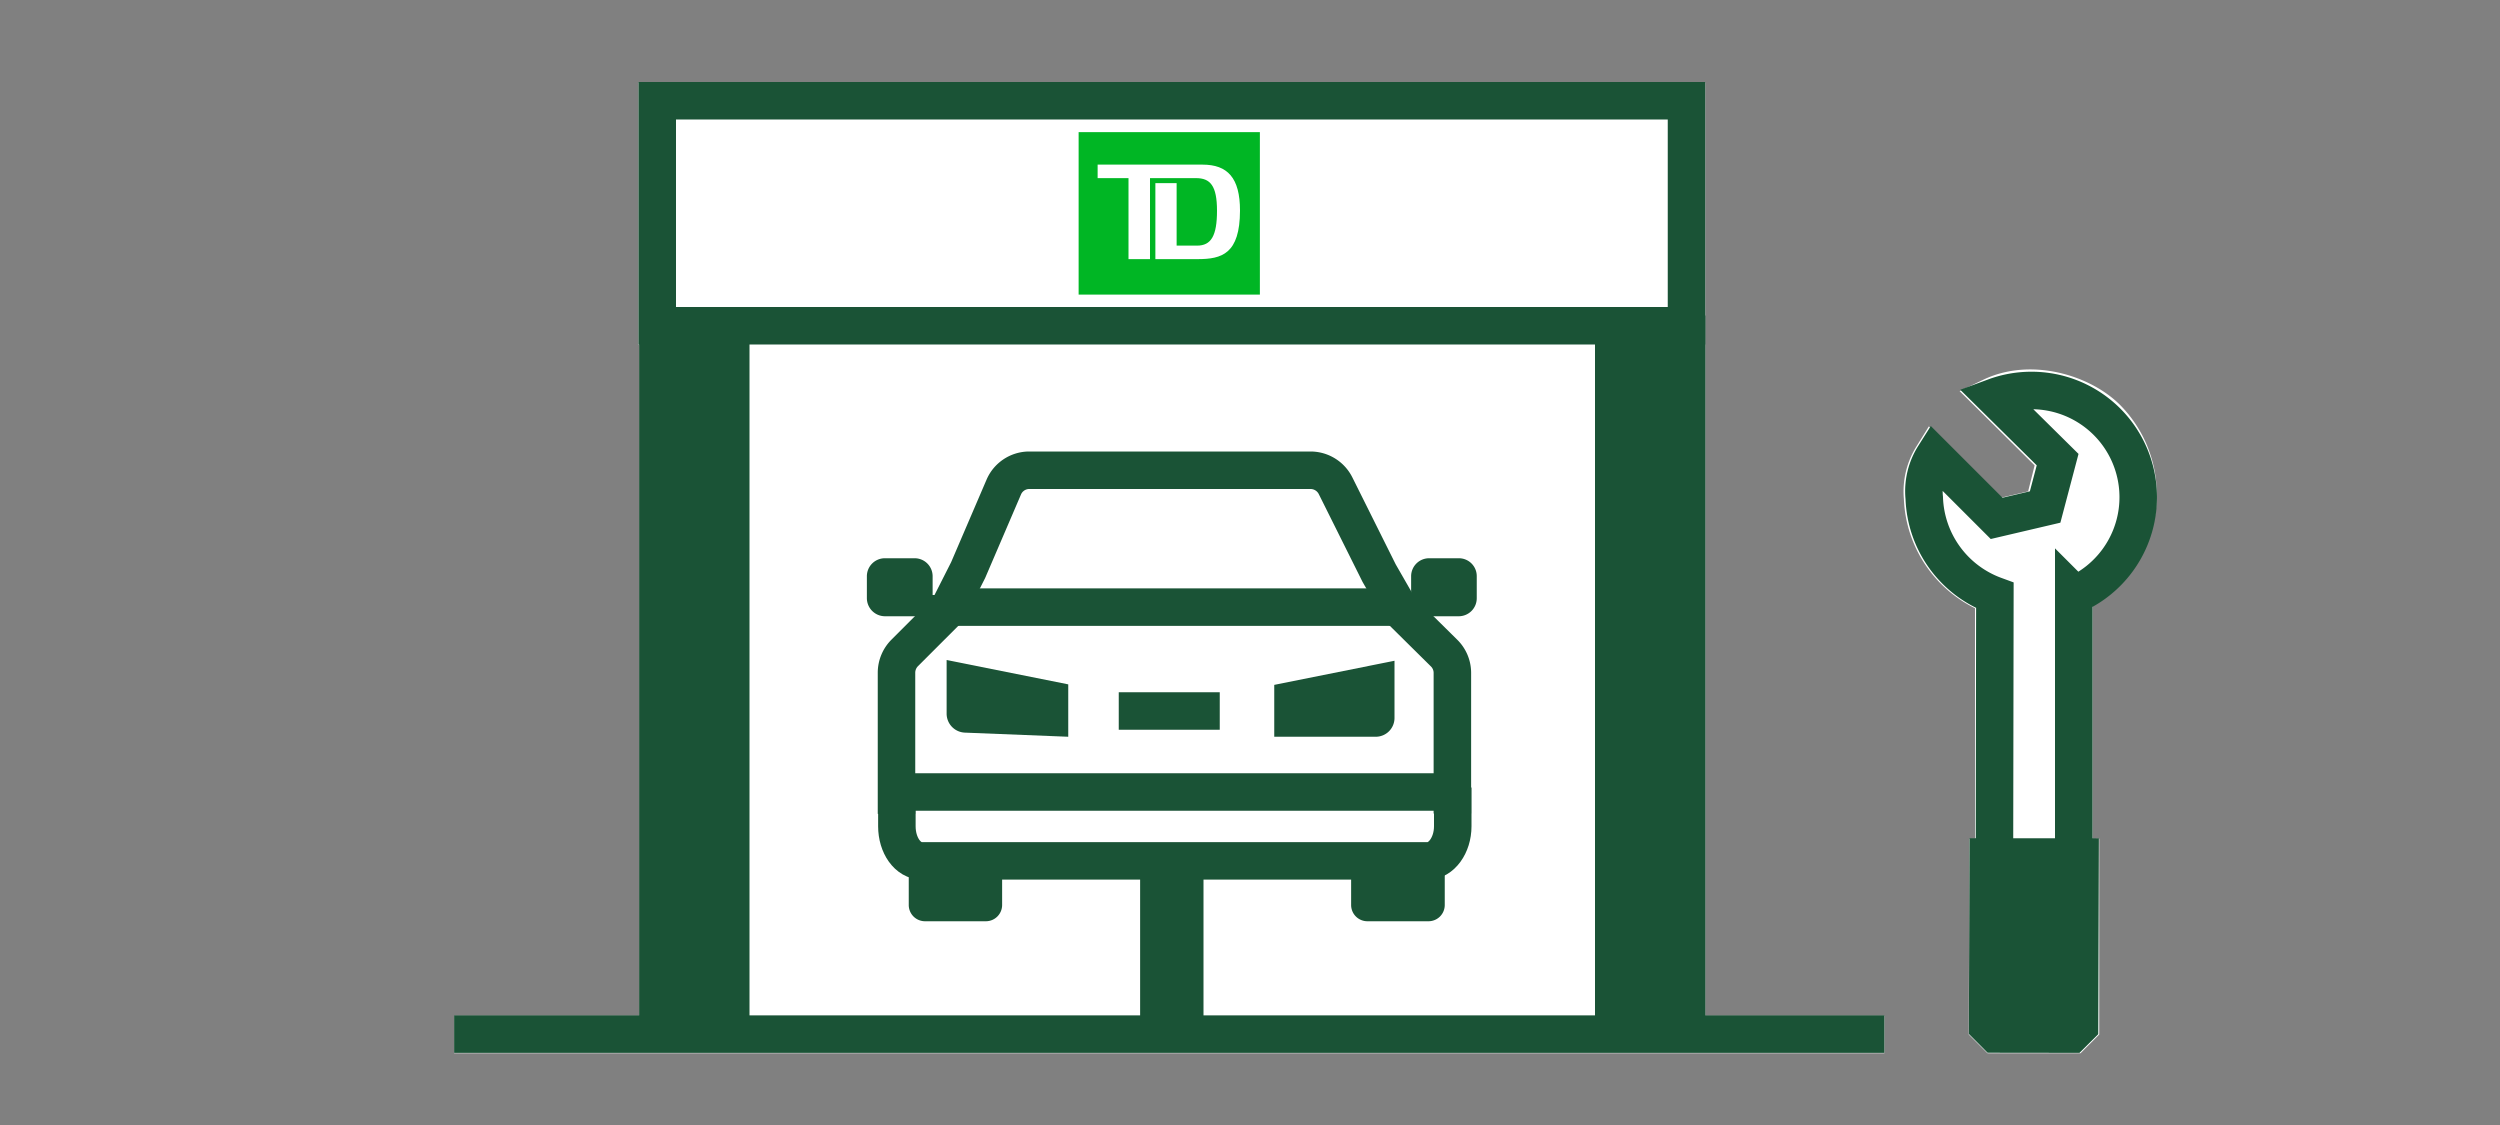 <svg xmlns="http://www.w3.org/2000/svg" viewBox="0 0 200 90"><rect x="0" y="0" width="200" height="90" fill="#808080" stroke="none"/><title>bringinYourCar</title><g id="FLT_ART_WORKS" data-name="FLT ART WORKS"><path d="M167.4,48.46l0,18.64h.54l0,15.66-1.5,1.5H159l-1.5-1.5.05-15.66H158l0-18.44a10.3,10.3,0,0,1-2.69-1.92,10.2,10.2,0,0,1-3-6.82,6.81,6.81,0,0,1,1-4.2l1-1.61,5.76,5.71,2.18-.51.52-2.08-6-5.94,1.91-.92c3.76-1.8,8.49-.39,10.9,2a10.17,10.17,0,0,1,0,14.35A10,10,0,0,1,167.4,48.46Z" style="fill:#fff"/><polygon points="150.75 81.26 150.75 84.26 36.33 84.26 36.33 81.26 51.13 81.26 51.13 27.58 51.08 27.58 51.08 6.59 136.42 6.59 136.42 81.26 150.75 81.26" style="fill:#fff"/><path d="M165.9,47.49l0,30.71a3.18,3.18,0,0,1-6.36,0l.05-30.56a8.62,8.62,0,0,1-5.65-7.81,5.28,5.28,0,0,1,.79-3.36l5,5,3.88-.91,1-3.79-5.06-5a8.54,8.54,0,0,1,6.44,15.81Z" style="fill:none;stroke:#1a5336;stroke-miterlimit:10;stroke-width:3px"/><polyline points="166.41 67.06 166.36 82.73 159.01 82.72 159.06 67.06" style="fill:#1a5336"/><polyline points="166.41 67.06 166.36 82.73 159.01 82.72 159.06 67.06" style="fill:none;stroke:#1a5336;stroke-linejoin:bevel;stroke-width:3px"/><path d="M86.29,10.57v13h14.5v-13Zm9.52,10.16H92.43V14.65h1.7v5h1.63c1.13,0,1.6-.78,1.6-2.79s-.54-2.61-1.68-2.61H92v6.48H90.28V14.25H87.81V13.17H96.2c2,0,3,1.05,3,3.68C99.19,20.31,97.75,20.73,95.81,20.73Z" style="fill:#00b624"/><rect x="91.21" y="69.54" width="5.07" height="13.6" style="fill:#1a5336"/><path d="M133.42,9.56v15H54.08v-15h79.34m3-3H51.08v21h85.34Z" style="fill:#1a5336"/><rect x="51.13" y="25" width="8.83" height="58.13" style="fill:#1a5336"/><rect x="127.6" y="25.24" width="8.83" height="58.13" style="fill:#1a5336"/><line x1="36.33" y1="82.73" x2="150.75" y2="82.73" style="fill:none;stroke:#1a5336;stroke-miterlimit:10;stroke-width:3px"/><path d="M116.19,65.08V53.82a2.22,2.22,0,0,0-.66-1.57L112,48.76l-1.67-2.91-3.49-7a2.24,2.24,0,0,0-2-1.23H82.3a2.22,2.22,0,0,0-2,1.35l-2.85,6.64-1.59,3.14-3.49,3.49a2.25,2.25,0,0,0-.65,1.57v11.3" style="fill:none;stroke:#1a5336;stroke-miterlimit:10;stroke-width:3px"/><path d="M111.77,49.3h4.93a1.44,1.44,0,0,0,1.44-1.45V46.1a1.43,1.43,0,0,0-1.44-1.44h-2.36a1.44,1.44,0,0,0-1.45,1.44v1.5h-1.12" style="fill:#1a5336"/><path d="M75.73,49.3H70.8a1.45,1.45,0,0,1-1.45-1.45V46.1a1.44,1.44,0,0,1,1.45-1.44h2.36a1.44,1.44,0,0,1,1.45,1.44v1.5h1.12" style="fill:#1a5336"/><path d="M85.46,54.75v4.19l-8.27-.33a1.52,1.52,0,0,1-1.46-1.52V52.8Z" style="fill:#1a5336"/><path d="M101.94,54.79v4.15h8.12a1.5,1.5,0,0,0,1.5-1.5V52.86Z" style="fill:#1a5336"/><path d="M80.17,68.94V72.4a1.3,1.3,0,0,1-1.29,1.3H74a1.3,1.3,0,0,1-1.3-1.3V68.94" style="fill:#1a5336"/><path d="M115.58,68.94V72.4a1.3,1.3,0,0,1-1.3,1.3h-4.9a1.3,1.3,0,0,1-1.29-1.3V68.94" style="fill:#1a5336"/><path d="M116.22,63v3.1c0,1.53-.92,2.77-2,2.77H73.75c-1.13,0-2-1.24-2-2.77v-3" style="fill:none;stroke:#1a5336;stroke-miterlimit:10;stroke-width:3px"/><line x1="111.77" y1="48.57" x2="75.73" y2="48.57" style="fill:none;stroke:#1a5336;stroke-miterlimit:10;stroke-width:3px"/><line x1="89.5" y1="56.88" x2="97.58" y2="56.88" style="fill:none;stroke:#1a5336;stroke-miterlimit:10;stroke-width:3px"/><line x1="72.68" y1="63.36" x2="114.95" y2="63.36" style="fill:none;stroke:#1a5336;stroke-miterlimit:10;stroke-width:3px"/></g></svg>